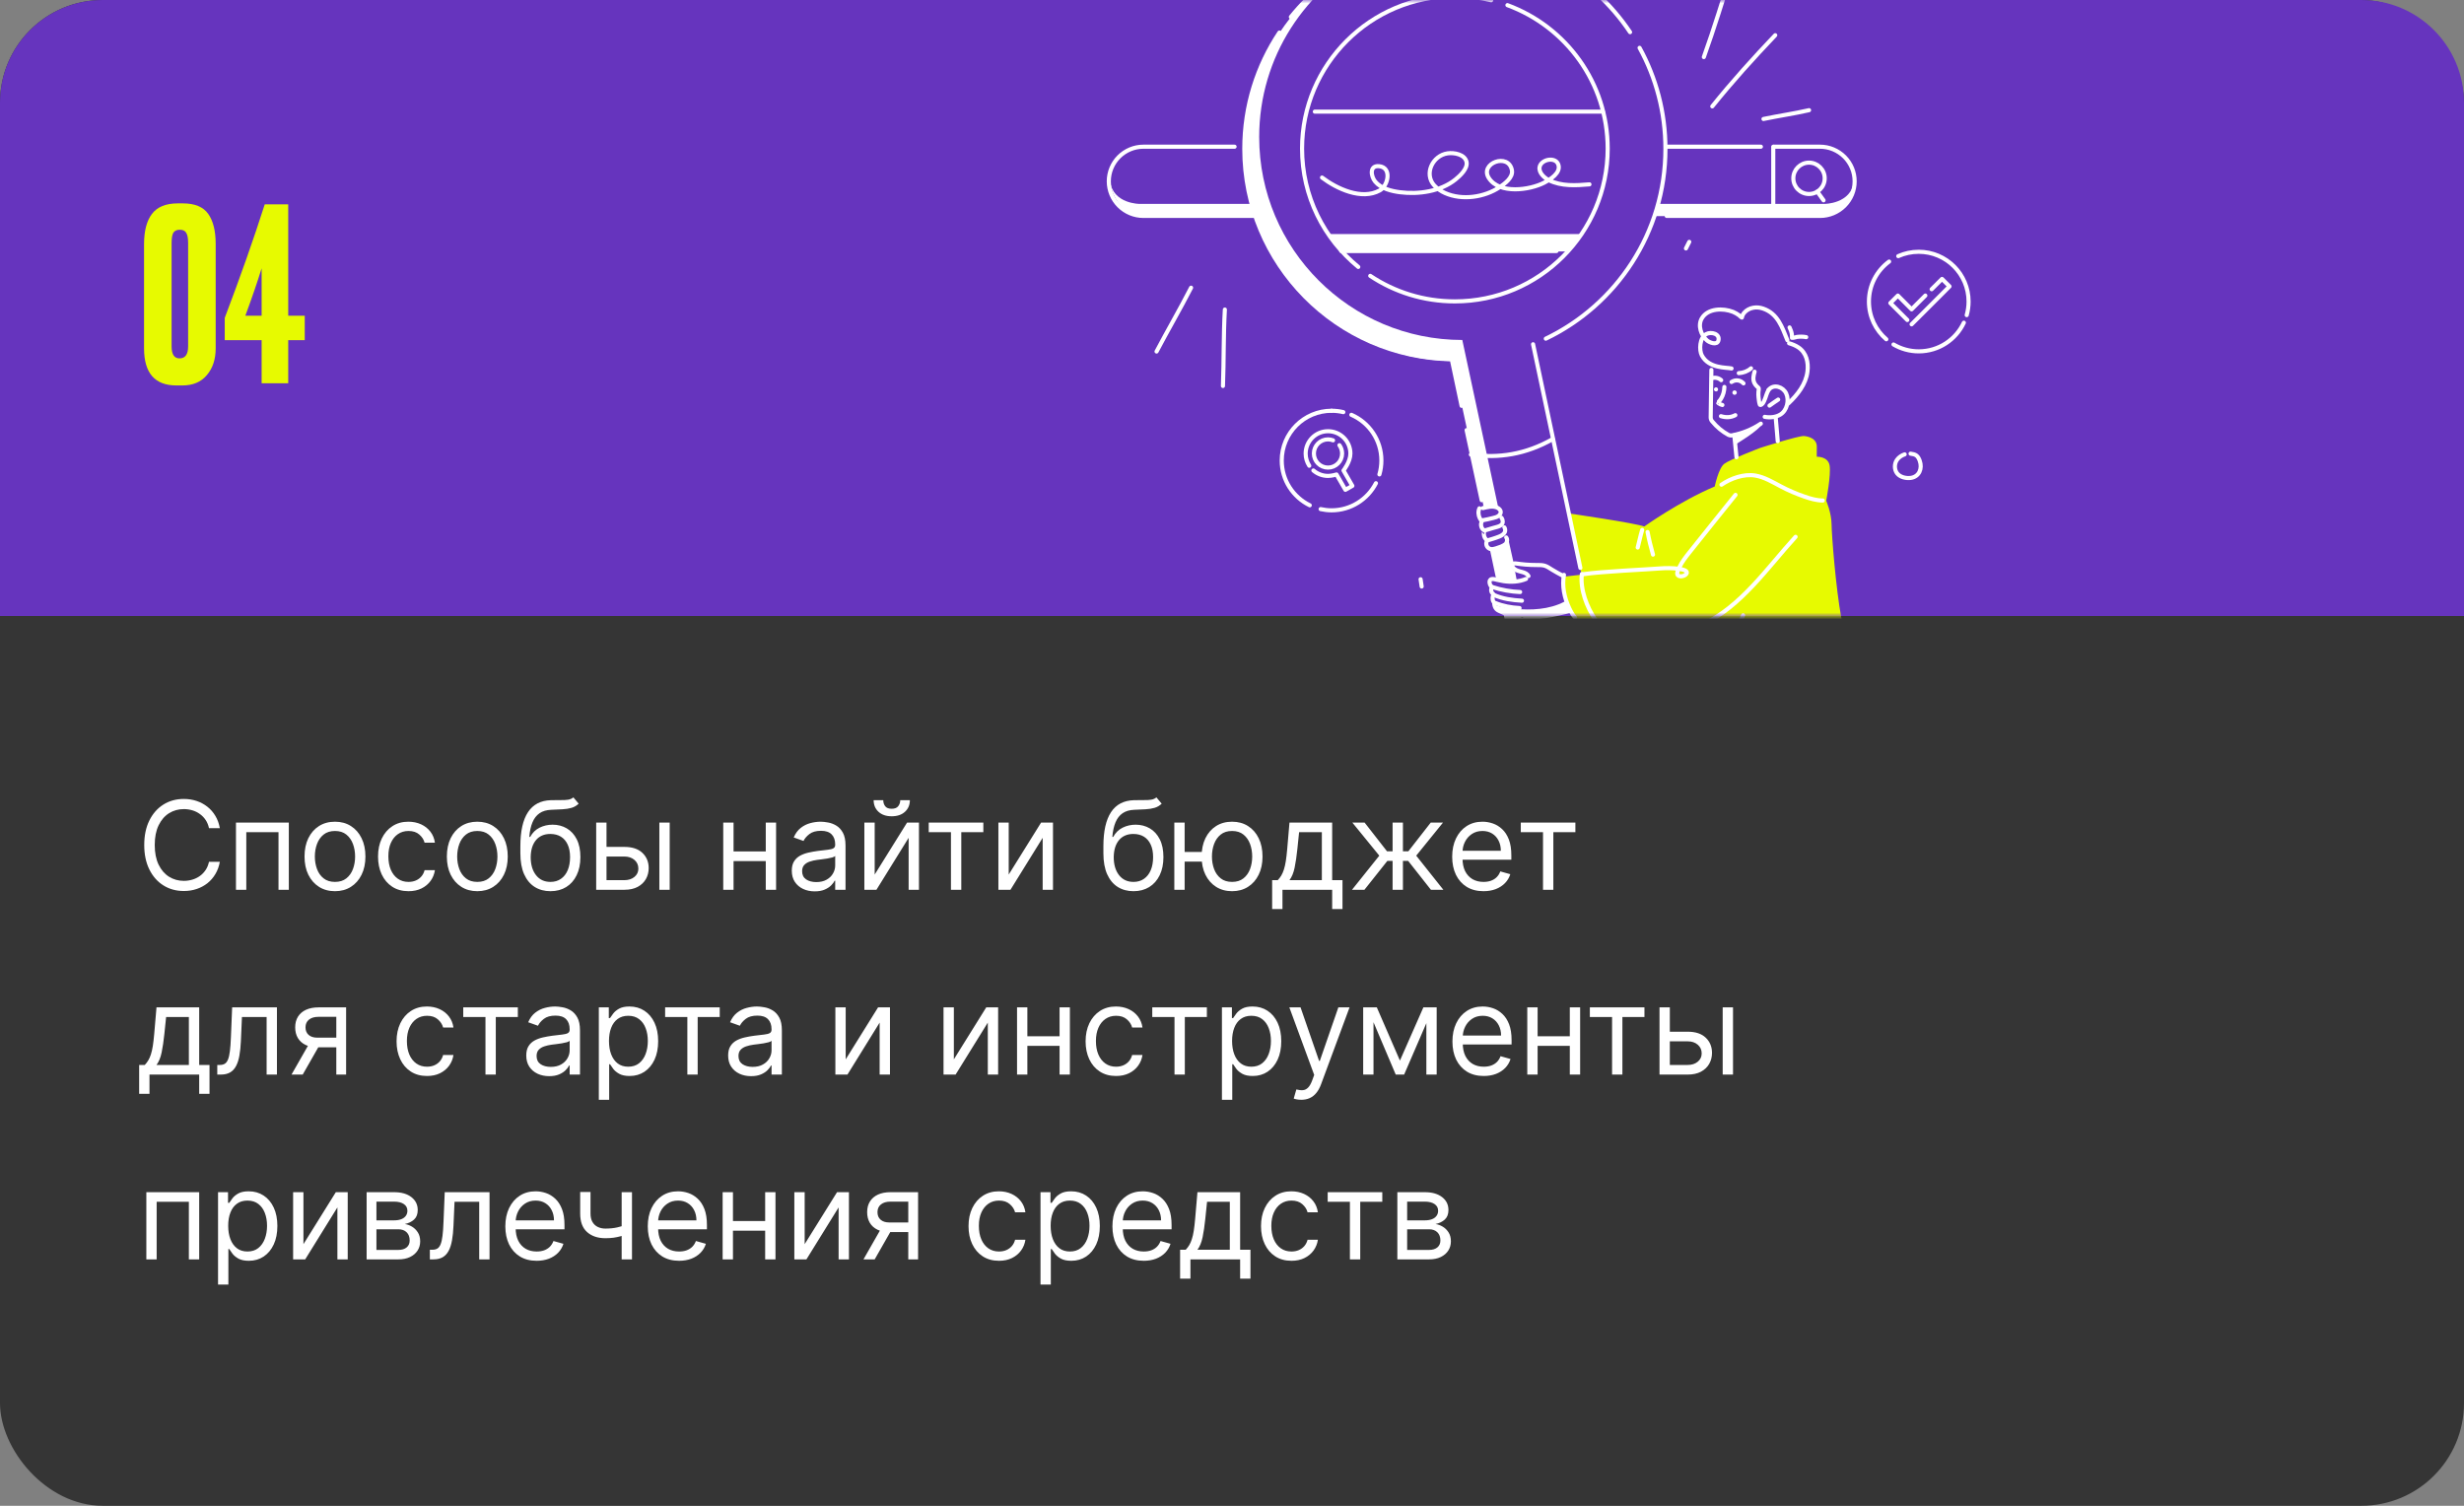 <?xml version="1.0" encoding="UTF-8"?> <svg xmlns="http://www.w3.org/2000/svg" width="360" height="220" viewBox="0 0 360 220" fill="none"><rect x="0" y="0" width="360" height="220" fill="#808080" stroke="none"/> <rect width="360" height="220" rx="15" fill="#353535"></rect> <path d="M0 15C0 6.716 6.716 0 15 0H345C353.284 0 360 6.716 360 15V90H0V15Z" fill="#6634BE"></path> <path d="M32.119 121H30.534C30.44 120.544 30.276 120.143 30.042 119.798C29.812 119.453 29.53 119.163 29.198 118.929C28.87 118.69 28.506 118.511 28.105 118.392C27.704 118.273 27.287 118.213 26.852 118.213C26.06 118.213 25.342 118.413 24.698 118.814C24.059 119.214 23.55 119.805 23.171 120.585C22.796 121.364 22.608 122.321 22.608 123.455C22.608 124.588 22.796 125.545 23.171 126.325C23.55 127.104 24.059 127.695 24.698 128.095C25.342 128.496 26.06 128.696 26.852 128.696C27.287 128.696 27.704 128.636 28.105 128.517C28.506 128.398 28.87 128.221 29.198 127.987C29.53 127.748 29.812 127.456 30.042 127.111C30.276 126.761 30.44 126.361 30.534 125.909H32.119C32 126.578 31.783 127.177 31.467 127.705C31.152 128.234 30.76 128.683 30.291 129.054C29.822 129.42 29.296 129.7 28.712 129.891C28.133 130.083 27.513 130.179 26.852 130.179C25.736 130.179 24.743 129.906 23.874 129.361C23.004 128.815 22.32 128.04 21.822 127.034C21.323 126.028 21.074 124.835 21.074 123.455C21.074 122.074 21.323 120.881 21.822 119.875C22.32 118.869 23.004 118.094 23.874 117.548C24.743 117.003 25.736 116.73 26.852 116.73C27.513 116.73 28.133 116.826 28.712 117.018C29.296 117.21 29.822 117.491 30.291 117.862C30.76 118.228 31.152 118.675 31.467 119.204C31.783 119.728 32 120.327 32.119 121ZM34.476 130V120.182H42.198V130H40.69V121.588H35.985V130H34.476ZM48.942 130.205C48.055 130.205 47.278 129.994 46.608 129.572C45.944 129.15 45.424 128.56 45.049 127.801C44.678 127.043 44.493 126.156 44.493 125.142C44.493 124.119 44.678 123.227 45.049 122.464C45.424 121.701 45.944 121.109 46.608 120.687C47.278 120.265 48.055 120.054 48.942 120.054C49.828 120.054 50.603 120.265 51.268 120.687C51.937 121.109 52.457 121.701 52.828 122.464C53.203 123.227 53.39 124.119 53.39 125.142C53.39 126.156 53.203 127.043 52.828 127.801C52.457 128.56 51.937 129.15 51.268 129.572C50.603 129.994 49.828 130.205 48.942 130.205ZM48.942 128.849C49.615 128.849 50.169 128.677 50.603 128.332C51.038 127.987 51.36 127.533 51.569 126.97C51.778 126.408 51.882 125.798 51.882 125.142C51.882 124.486 51.778 123.874 51.569 123.308C51.36 122.741 51.038 122.283 50.603 121.933C50.169 121.584 49.615 121.409 48.942 121.409C48.268 121.409 47.714 121.584 47.28 121.933C46.845 122.283 46.523 122.741 46.315 123.308C46.106 123.874 46.001 124.486 46.001 125.142C46.001 125.798 46.106 126.408 46.315 126.97C46.523 127.533 46.845 127.987 47.28 128.332C47.714 128.677 48.268 128.849 48.942 128.849ZM59.682 130.205C58.761 130.205 57.969 129.987 57.304 129.553C56.639 129.118 56.128 128.519 55.77 127.756C55.412 126.994 55.233 126.122 55.233 125.142C55.233 124.145 55.416 123.265 55.783 122.502C56.153 121.735 56.669 121.136 57.33 120.706C57.994 120.271 58.77 120.054 59.656 120.054C60.347 120.054 60.969 120.182 61.523 120.438C62.077 120.693 62.531 121.051 62.884 121.511C63.238 121.972 63.457 122.509 63.543 123.122H62.034C61.919 122.675 61.663 122.278 61.267 121.933C60.875 121.584 60.347 121.409 59.682 121.409C59.094 121.409 58.578 121.562 58.135 121.869C57.696 122.172 57.353 122.6 57.106 123.154C56.863 123.704 56.742 124.349 56.742 125.091C56.742 125.849 56.861 126.51 57.099 127.072C57.342 127.635 57.683 128.072 58.122 128.383C58.565 128.694 59.085 128.849 59.682 128.849C60.074 128.849 60.43 128.781 60.749 128.645C61.069 128.509 61.34 128.312 61.561 128.057C61.783 127.801 61.94 127.494 62.034 127.136H63.543C63.457 127.716 63.246 128.238 62.91 128.702C62.577 129.163 62.136 129.529 61.587 129.802C61.041 130.07 60.406 130.205 59.682 130.205ZM69.737 130.205C68.85 130.205 68.072 129.994 67.403 129.572C66.739 129.15 66.219 128.56 65.844 127.801C65.473 127.043 65.288 126.156 65.288 125.142C65.288 124.119 65.473 123.227 65.844 122.464C66.219 121.701 66.739 121.109 67.403 120.687C68.072 120.265 68.85 120.054 69.737 120.054C70.623 120.054 71.398 120.265 72.063 120.687C72.732 121.109 73.252 121.701 73.623 122.464C73.998 123.227 74.185 124.119 74.185 125.142C74.185 126.156 73.998 127.043 73.623 127.801C73.252 128.56 72.732 129.15 72.063 129.572C71.398 129.994 70.623 130.205 69.737 130.205ZM69.737 128.849C70.41 128.849 70.964 128.677 71.398 128.332C71.833 127.987 72.155 127.533 72.364 126.97C72.572 126.408 72.677 125.798 72.677 125.142C72.677 124.486 72.572 123.874 72.364 123.308C72.155 122.741 71.833 122.283 71.398 121.933C70.964 121.584 70.41 121.409 69.737 121.409C69.063 121.409 68.509 121.584 68.075 121.933C67.64 122.283 67.318 122.741 67.109 123.308C66.901 123.874 66.796 124.486 66.796 125.142C66.796 125.798 66.901 126.408 67.109 126.97C67.318 127.533 67.64 127.987 68.075 128.332C68.509 128.677 69.063 128.849 69.737 128.849ZM83.775 116.5L84.542 117.42C84.244 117.71 83.899 117.913 83.507 118.028C83.115 118.143 82.671 118.213 82.177 118.239C81.683 118.264 81.133 118.29 80.528 118.315C79.846 118.341 79.281 118.507 78.834 118.814C78.386 119.121 78.041 119.564 77.799 120.143C77.556 120.723 77.4 121.435 77.332 122.278H77.46C77.792 121.665 78.252 121.213 78.84 120.923C79.428 120.634 80.059 120.489 80.732 120.489C81.499 120.489 82.19 120.668 82.803 121.026C83.417 121.384 83.903 121.914 84.261 122.617C84.619 123.32 84.798 124.188 84.798 125.219C84.798 126.246 84.615 127.132 84.248 127.878C83.886 128.624 83.377 129.199 82.72 129.604C82.068 130.004 81.303 130.205 80.426 130.205C79.548 130.205 78.779 129.998 78.118 129.585C77.458 129.167 76.944 128.549 76.578 127.731C76.211 126.908 76.028 125.892 76.028 124.682V123.634C76.028 121.447 76.399 119.79 77.14 118.661C77.886 117.531 79.007 116.947 80.502 116.909C81.031 116.892 81.502 116.888 81.915 116.896C82.328 116.905 82.688 116.886 82.995 116.839C83.302 116.792 83.562 116.679 83.775 116.5ZM80.426 128.849C81.018 128.849 81.527 128.7 81.953 128.402C82.384 128.104 82.714 127.684 82.944 127.143C83.174 126.597 83.289 125.956 83.289 125.219C83.289 124.503 83.172 123.893 82.938 123.391C82.708 122.888 82.377 122.504 81.947 122.24C81.516 121.976 81.001 121.844 80.4 121.844C79.961 121.844 79.567 121.918 79.218 122.067C78.868 122.217 78.57 122.436 78.323 122.726C78.076 123.016 77.884 123.369 77.747 123.787C77.615 124.205 77.545 124.682 77.536 125.219C77.536 126.318 77.794 127.198 78.31 127.859C78.826 128.519 79.531 128.849 80.426 128.849ZM88.409 123.736H91.222C92.372 123.736 93.252 124.028 93.862 124.612C94.471 125.195 94.776 125.935 94.776 126.83C94.776 127.418 94.639 127.952 94.367 128.434C94.094 128.911 93.693 129.293 93.165 129.578C92.636 129.859 91.989 130 91.222 130H87.105V120.182H88.614V128.594H91.222C91.818 128.594 92.308 128.436 92.692 128.121C93.076 127.805 93.267 127.401 93.267 126.906C93.267 126.386 93.076 125.962 92.692 125.634C92.308 125.306 91.818 125.142 91.222 125.142H88.409V123.736ZM96.335 130V120.182H97.844V130H96.335ZM112.239 124.401V125.807H106.818V124.401H112.239ZM107.176 120.182V130H105.668V120.182H107.176ZM113.389 120.182V130H111.881V120.182H113.389ZM119.034 130.23C118.411 130.23 117.847 130.113 117.34 129.879C116.833 129.64 116.43 129.297 116.132 128.849C115.833 128.398 115.684 127.852 115.684 127.213C115.684 126.651 115.795 126.195 116.017 125.845C116.238 125.491 116.534 125.214 116.905 125.014C117.276 124.814 117.685 124.665 118.132 124.567C118.584 124.464 119.038 124.384 119.494 124.324C120.09 124.247 120.574 124.19 120.945 124.151C121.32 124.109 121.593 124.038 121.763 123.94C121.938 123.842 122.025 123.672 122.025 123.429V123.378C122.025 122.747 121.852 122.257 121.507 121.908C121.166 121.558 120.649 121.384 119.954 121.384C119.234 121.384 118.669 121.541 118.26 121.857C117.851 122.172 117.563 122.509 117.397 122.866L115.965 122.355C116.221 121.759 116.562 121.294 116.988 120.962C117.419 120.625 117.887 120.391 118.394 120.259C118.906 120.122 119.409 120.054 119.903 120.054C120.218 120.054 120.58 120.092 120.99 120.169C121.403 120.241 121.801 120.393 122.185 120.623C122.573 120.853 122.894 121.2 123.15 121.665C123.406 122.129 123.534 122.751 123.534 123.531V130H122.025V128.67H121.948C121.846 128.884 121.676 129.112 121.437 129.354C121.198 129.597 120.881 129.804 120.485 129.974C120.088 130.145 119.605 130.23 119.034 130.23ZM119.264 128.875C119.86 128.875 120.363 128.758 120.772 128.523C121.186 128.289 121.497 127.987 121.705 127.616C121.919 127.245 122.025 126.855 122.025 126.446V125.065C121.961 125.142 121.82 125.212 121.603 125.276C121.39 125.336 121.143 125.389 120.862 125.436C120.585 125.479 120.314 125.517 120.05 125.551C119.79 125.581 119.579 125.607 119.417 125.628C119.025 125.679 118.659 125.762 118.318 125.877C117.981 125.988 117.708 126.156 117.499 126.382C117.295 126.604 117.193 126.906 117.193 127.29C117.193 127.814 117.387 128.21 117.774 128.479C118.166 128.743 118.663 128.875 119.264 128.875ZM127.795 127.776L132.526 120.182H134.264V130H132.756V122.406L128.051 130H126.287V120.182H127.795V127.776ZM131.528 116.909H132.935C132.935 117.599 132.696 118.164 132.219 118.603C131.741 119.042 131.094 119.261 130.276 119.261C129.47 119.261 128.829 119.042 128.352 118.603C127.879 118.164 127.642 117.599 127.642 116.909H129.048C129.048 117.241 129.14 117.533 129.323 117.785C129.511 118.036 129.828 118.162 130.276 118.162C130.723 118.162 131.043 118.036 131.234 117.785C131.43 117.533 131.528 117.241 131.528 116.909ZM135.691 121.588V120.182H143.669V121.588H140.447V130H138.938V121.588H135.691ZM147.377 127.776L152.108 120.182H153.846V130H152.338V122.406L147.633 130H145.869V120.182H147.377V127.776ZM168.959 116.5L169.726 117.42C169.427 117.71 169.082 117.913 168.69 118.028C168.298 118.143 167.855 118.213 167.361 118.239C166.866 118.264 166.317 118.29 165.711 118.315C165.03 118.341 164.465 118.507 164.018 118.814C163.57 119.121 163.225 119.564 162.982 120.143C162.739 120.723 162.584 121.435 162.515 122.278H162.643C162.976 121.665 163.436 121.213 164.024 120.923C164.612 120.634 165.243 120.489 165.916 120.489C166.683 120.489 167.373 120.668 167.987 121.026C168.601 121.384 169.086 121.914 169.444 122.617C169.802 123.32 169.981 124.188 169.981 125.219C169.981 126.246 169.798 127.132 169.432 127.878C169.069 128.624 168.56 129.199 167.904 129.604C167.252 130.004 166.487 130.205 165.609 130.205C164.731 130.205 163.962 129.998 163.302 129.585C162.641 129.167 162.128 128.549 161.761 127.731C161.395 126.908 161.211 125.892 161.211 124.682V123.634C161.211 121.447 161.582 119.79 162.324 118.661C163.069 117.531 164.19 116.947 165.686 116.909C166.214 116.892 166.685 116.888 167.099 116.896C167.512 116.905 167.872 116.886 168.179 116.839C168.486 116.792 168.746 116.679 168.959 116.5ZM165.609 128.849C166.202 128.849 166.711 128.7 167.137 128.402C167.567 128.104 167.898 127.684 168.128 127.143C168.358 126.597 168.473 125.956 168.473 125.219C168.473 124.503 168.356 123.893 168.121 123.391C167.891 122.888 167.561 122.504 167.131 122.24C166.7 121.976 166.184 121.844 165.584 121.844C165.145 121.844 164.751 121.918 164.401 122.067C164.052 122.217 163.753 122.436 163.506 122.726C163.259 123.016 163.067 123.369 162.931 123.787C162.799 124.205 162.729 124.682 162.72 125.219C162.72 126.318 162.978 127.198 163.493 127.859C164.009 128.519 164.714 128.849 165.609 128.849ZM176.993 124.477V125.884H171.803V124.477H176.993ZM173.081 120.182V130H171.573V120.182H173.081ZM180.01 130.205C179.124 130.205 178.346 129.994 177.677 129.572C177.013 129.15 176.493 128.56 176.118 127.801C175.747 127.043 175.562 126.156 175.562 125.142C175.562 124.119 175.747 123.227 176.118 122.464C176.493 121.701 177.013 121.109 177.677 120.687C178.346 120.265 179.124 120.054 180.01 120.054C180.897 120.054 181.672 120.265 182.337 120.687C183.006 121.109 183.526 121.701 183.897 122.464C184.272 123.227 184.459 124.119 184.459 125.142C184.459 126.156 184.272 127.043 183.897 127.801C183.526 128.56 183.006 129.15 182.337 129.572C181.672 129.994 180.897 130.205 180.01 130.205ZM180.01 128.849C180.684 128.849 181.238 128.677 181.672 128.332C182.107 127.987 182.429 127.533 182.638 126.97C182.846 126.408 182.951 125.798 182.951 125.142C182.951 124.486 182.846 123.874 182.638 123.308C182.429 122.741 182.107 122.283 181.672 121.933C181.238 121.584 180.684 121.409 180.01 121.409C179.337 121.409 178.783 121.584 178.349 121.933C177.914 122.283 177.592 122.741 177.383 123.308C177.175 123.874 177.07 124.486 177.07 125.142C177.07 125.798 177.175 126.408 177.383 126.97C177.592 127.533 177.914 127.987 178.349 128.332C178.783 128.677 179.337 128.849 180.01 128.849ZM185.866 132.812V128.594H186.684C186.884 128.385 187.057 128.159 187.202 127.916C187.346 127.673 187.472 127.386 187.579 127.053C187.689 126.717 187.783 126.308 187.86 125.826C187.937 125.34 188.005 124.754 188.064 124.068L188.397 120.182H194.635V128.594H196.144V132.812H194.635V130H187.374V132.812H185.866ZM188.397 128.594H193.127V121.588H189.803L189.547 124.068C189.441 125.095 189.309 125.992 189.151 126.759C188.993 127.526 188.742 128.138 188.397 128.594ZM197.533 130L201.521 125.014L197.584 120.182H199.374L202.646 124.375H203.464V120.182H204.973V124.375H205.766L209.038 120.182H210.828L206.916 125.014L210.879 130H209.064L205.74 125.781H204.973V130H203.464V125.781H202.697L199.348 130H197.533ZM216.747 130.205C215.801 130.205 214.985 129.996 214.299 129.578C213.617 129.156 213.091 128.568 212.72 127.814C212.354 127.055 212.17 126.173 212.17 125.168C212.17 124.162 212.354 123.276 212.72 122.509C213.091 121.737 213.607 121.136 214.267 120.706C214.932 120.271 215.707 120.054 216.594 120.054C217.105 120.054 217.61 120.139 218.109 120.31C218.607 120.48 219.061 120.757 219.47 121.141C219.879 121.52 220.205 122.023 220.448 122.649C220.691 123.276 220.812 124.047 220.812 124.963V125.602H213.244V124.298H219.278C219.278 123.744 219.168 123.25 218.946 122.815C218.729 122.381 218.418 122.038 218.013 121.786C217.612 121.535 217.139 121.409 216.594 121.409C215.993 121.409 215.473 121.558 215.034 121.857C214.599 122.151 214.265 122.534 214.031 123.007C213.796 123.48 213.679 123.987 213.679 124.528V125.398C213.679 126.139 213.807 126.768 214.062 127.283C214.322 127.795 214.683 128.185 215.143 128.453C215.603 128.717 216.138 128.849 216.747 128.849C217.143 128.849 217.501 128.794 217.821 128.683C218.145 128.568 218.424 128.398 218.658 128.172C218.893 127.942 219.074 127.656 219.202 127.315L220.659 127.724C220.506 128.219 220.248 128.653 219.886 129.028C219.523 129.399 219.076 129.689 218.543 129.898C218.011 130.102 217.412 130.205 216.747 130.205ZM222.193 121.588V120.182H230.17V121.588H226.949V130H225.44V121.588H222.193ZM20.332 159.812V155.594H21.151C21.351 155.385 21.523 155.159 21.668 154.916C21.813 154.673 21.939 154.386 22.046 154.053C22.156 153.717 22.25 153.308 22.327 152.826C22.403 152.34 22.472 151.754 22.531 151.068L22.864 147.182H29.102V155.594H30.611V159.812H29.102V157H21.841V159.812H20.332ZM22.864 155.594H27.594V148.588H24.27L24.014 151.068C23.908 152.095 23.776 152.992 23.618 153.759C23.46 154.526 23.209 155.138 22.864 155.594ZM31.744 157V155.594H32.102C32.396 155.594 32.641 155.536 32.837 155.421C33.033 155.302 33.191 155.095 33.31 154.801C33.433 154.503 33.527 154.089 33.591 153.561C33.659 153.028 33.708 152.351 33.738 151.528L33.917 147.182H40.462V157H38.954V148.588H35.349L35.196 152.091C35.161 152.896 35.089 153.606 34.978 154.219C34.872 154.829 34.708 155.34 34.486 155.754C34.269 156.167 33.979 156.478 33.617 156.687C33.254 156.896 32.801 157 32.255 157H31.744ZM49.136 157V148.562H46.529C45.941 148.562 45.478 148.699 45.142 148.972C44.805 149.244 44.636 149.619 44.636 150.097C44.636 150.565 44.788 150.934 45.09 151.202C45.397 151.471 45.817 151.605 46.35 151.605H49.52V153.011H46.35C45.685 153.011 45.112 152.894 44.63 152.66C44.149 152.425 43.778 152.091 43.518 151.656C43.258 151.217 43.128 150.697 43.128 150.097C43.128 149.491 43.264 148.972 43.537 148.537C43.81 148.102 44.2 147.768 44.707 147.533C45.218 147.299 45.825 147.182 46.529 147.182H50.568V157H49.136ZM42.591 157L45.378 152.116H47.014L44.227 157H42.591ZM62.389 157.205C61.468 157.205 60.676 156.987 60.011 156.553C59.346 156.118 58.835 155.519 58.477 154.756C58.119 153.994 57.94 153.122 57.94 152.142C57.94 151.145 58.123 150.265 58.49 149.502C58.86 148.735 59.376 148.136 60.037 147.706C60.701 147.271 61.477 147.054 62.363 147.054C63.054 147.054 63.676 147.182 64.23 147.438C64.784 147.693 65.238 148.051 65.591 148.511C65.945 148.972 66.164 149.509 66.25 150.122H64.741C64.626 149.675 64.37 149.278 63.974 148.933C63.582 148.584 63.054 148.409 62.389 148.409C61.801 148.409 61.285 148.562 60.842 148.869C60.403 149.172 60.06 149.6 59.813 150.154C59.57 150.704 59.449 151.349 59.449 152.091C59.449 152.849 59.568 153.51 59.806 154.072C60.049 154.635 60.39 155.072 60.829 155.383C61.272 155.694 61.792 155.849 62.389 155.849C62.781 155.849 63.137 155.781 63.456 155.645C63.776 155.509 64.046 155.312 64.268 155.057C64.49 154.801 64.647 154.494 64.741 154.136H66.25C66.164 154.716 65.954 155.238 65.617 155.702C65.284 156.163 64.843 156.529 64.294 156.802C63.748 157.07 63.113 157.205 62.389 157.205ZM67.681 148.588V147.182H75.659V148.588H72.437V157H70.929V148.588H67.681ZM80.239 157.23C79.617 157.23 79.052 157.113 78.545 156.879C78.038 156.64 77.635 156.297 77.337 155.849C77.038 155.398 76.889 154.852 76.889 154.213C76.889 153.651 77 153.195 77.222 152.845C77.443 152.491 77.739 152.214 78.11 152.014C78.481 151.814 78.89 151.665 79.337 151.567C79.789 151.464 80.243 151.384 80.699 151.324C81.296 151.247 81.779 151.19 82.15 151.151C82.525 151.109 82.798 151.038 82.968 150.94C83.143 150.842 83.23 150.672 83.23 150.429V150.378C83.23 149.747 83.058 149.257 82.712 148.908C82.371 148.558 81.854 148.384 81.159 148.384C80.439 148.384 79.874 148.541 79.465 148.857C79.056 149.172 78.769 149.509 78.602 149.866L77.171 149.355C77.426 148.759 77.767 148.294 78.193 147.962C78.624 147.625 79.092 147.391 79.599 147.259C80.111 147.122 80.614 147.054 81.108 147.054C81.423 147.054 81.785 147.092 82.195 147.169C82.608 147.241 83.006 147.393 83.39 147.623C83.778 147.853 84.099 148.2 84.355 148.665C84.611 149.129 84.739 149.751 84.739 150.531V157H83.23V155.67H83.153C83.051 155.884 82.881 156.112 82.642 156.354C82.403 156.597 82.086 156.804 81.69 156.974C81.293 157.145 80.81 157.23 80.239 157.23ZM80.469 155.875C81.065 155.875 81.568 155.758 81.977 155.523C82.391 155.289 82.702 154.987 82.91 154.616C83.124 154.245 83.23 153.855 83.23 153.446V152.065C83.166 152.142 83.026 152.212 82.808 152.276C82.595 152.336 82.348 152.389 82.067 152.436C81.79 152.479 81.519 152.517 81.255 152.551C80.995 152.581 80.784 152.607 80.622 152.628C80.23 152.679 79.864 152.762 79.523 152.877C79.186 152.988 78.913 153.156 78.704 153.382C78.5 153.604 78.398 153.906 78.398 154.29C78.398 154.814 78.592 155.21 78.979 155.479C79.371 155.743 79.868 155.875 80.469 155.875ZM87.492 160.682V147.182H88.949V148.741H89.128C89.239 148.571 89.393 148.354 89.589 148.089C89.789 147.821 90.074 147.582 90.445 147.374C90.82 147.161 91.327 147.054 91.966 147.054C92.793 147.054 93.522 147.261 94.153 147.674C94.783 148.087 95.275 148.673 95.629 149.432C95.983 150.19 96.16 151.085 96.16 152.116C96.16 153.156 95.983 154.058 95.629 154.82C95.275 155.579 94.785 156.167 94.159 156.585C93.532 156.998 92.81 157.205 91.992 157.205C91.361 157.205 90.856 157.1 90.477 156.891C90.098 156.678 89.806 156.437 89.601 156.169C89.397 155.896 89.239 155.67 89.128 155.491H89.001V160.682H87.492ZM88.975 152.091C88.975 152.832 89.084 153.487 89.301 154.053C89.518 154.616 89.836 155.057 90.253 155.376C90.671 155.692 91.182 155.849 91.787 155.849C92.418 155.849 92.944 155.683 93.366 155.351C93.792 155.014 94.112 154.562 94.325 153.996C94.542 153.425 94.651 152.79 94.651 152.091C94.651 151.401 94.545 150.778 94.332 150.224C94.123 149.666 93.805 149.225 93.379 148.901C92.957 148.573 92.427 148.409 91.787 148.409C91.174 148.409 90.658 148.565 90.241 148.876C89.823 149.183 89.508 149.613 89.295 150.167C89.082 150.717 88.975 151.358 88.975 152.091ZM97.178 148.588V147.182H105.155V148.588H101.933V157H100.425V148.588H97.178ZM109.735 157.23C109.113 157.23 108.548 157.113 108.041 156.879C107.534 156.64 107.131 156.297 106.833 155.849C106.534 155.398 106.385 154.852 106.385 154.213C106.385 153.651 106.496 153.195 106.718 152.845C106.939 152.491 107.235 152.214 107.606 152.014C107.977 151.814 108.386 151.665 108.833 151.567C109.285 151.464 109.739 151.384 110.195 151.324C110.792 151.247 111.275 151.19 111.646 151.151C112.021 151.109 112.294 151.038 112.464 150.94C112.639 150.842 112.726 150.672 112.726 150.429V150.378C112.726 149.747 112.554 149.257 112.208 148.908C111.868 148.558 111.35 148.384 110.655 148.384C109.935 148.384 109.37 148.541 108.961 148.857C108.552 149.172 108.265 149.509 108.098 149.866L106.667 149.355C106.922 148.759 107.263 148.294 107.689 147.962C108.12 147.625 108.588 147.391 109.096 147.259C109.607 147.122 110.11 147.054 110.604 147.054C110.919 147.054 111.282 147.092 111.691 147.169C112.104 147.241 112.502 147.393 112.886 147.623C113.274 147.853 113.596 148.2 113.851 148.665C114.107 149.129 114.235 149.751 114.235 150.531V157H112.726V155.67H112.65C112.547 155.884 112.377 156.112 112.138 156.354C111.9 156.597 111.582 156.804 111.186 156.974C110.789 157.145 110.306 157.23 109.735 157.23ZM109.965 155.875C110.561 155.875 111.064 155.758 111.473 155.523C111.887 155.289 112.198 154.987 112.407 154.616C112.62 154.245 112.726 153.855 112.726 153.446V152.065C112.662 152.142 112.522 152.212 112.304 152.276C112.091 152.336 111.844 152.389 111.563 152.436C111.286 152.479 111.015 152.517 110.751 152.551C110.491 152.581 110.28 152.607 110.118 152.628C109.726 152.679 109.36 152.762 109.019 152.877C108.682 152.988 108.409 153.156 108.201 153.382C107.996 153.604 107.894 153.906 107.894 154.29C107.894 154.814 108.088 155.21 108.475 155.479C108.868 155.743 109.364 155.875 109.965 155.875ZM123.559 154.776L128.289 147.182H130.028V157H128.519V149.406L123.815 157H122.051V147.182H123.559V154.776ZM139.362 154.776L144.092 147.182H145.831V157H144.322V149.406L139.618 157H137.853V147.182H139.362V154.776ZM155.165 151.401V152.807H149.744V151.401H155.165ZM150.102 147.182V157H148.594V147.182H150.102ZM156.315 147.182V157H154.807V147.182H156.315ZM163.059 157.205C162.138 157.205 161.346 156.987 160.681 156.553C160.016 156.118 159.505 155.519 159.147 154.756C158.789 153.994 158.61 153.122 158.61 152.142C158.61 151.145 158.793 150.265 159.16 149.502C159.53 148.735 160.046 148.136 160.706 147.706C161.371 147.271 162.147 147.054 163.033 147.054C163.724 147.054 164.346 147.182 164.9 147.438C165.454 147.693 165.907 148.051 166.261 148.511C166.615 148.972 166.834 149.509 166.92 150.122H165.411C165.296 149.675 165.04 149.278 164.644 148.933C164.252 148.584 163.724 148.409 163.059 148.409C162.471 148.409 161.955 148.562 161.512 148.869C161.073 149.172 160.73 149.6 160.483 150.154C160.24 150.704 160.118 151.349 160.118 152.091C160.118 152.849 160.238 153.51 160.476 154.072C160.719 154.635 161.06 155.072 161.499 155.383C161.942 155.694 162.462 155.849 163.059 155.849C163.451 155.849 163.807 155.781 164.126 155.645C164.446 155.509 164.716 155.312 164.938 155.057C165.16 154.801 165.317 154.494 165.411 154.136H166.92C166.834 154.716 166.623 155.238 166.287 155.702C165.954 156.163 165.513 156.529 164.964 156.802C164.418 157.07 163.783 157.205 163.059 157.205ZM168.351 148.588V147.182H176.329V148.588H173.107V157H171.599V148.588H168.351ZM178.529 160.682V147.182H179.987V148.741H180.165C180.276 148.571 180.43 148.354 180.626 148.089C180.826 147.821 181.112 147.582 181.482 147.374C181.857 147.161 182.364 147.054 183.004 147.054C183.83 147.054 184.559 147.261 185.19 147.674C185.82 148.087 186.313 148.673 186.666 149.432C187.02 150.19 187.197 151.085 187.197 152.116C187.197 153.156 187.02 154.058 186.666 154.82C186.313 155.579 185.822 156.167 185.196 156.585C184.57 156.998 183.847 157.205 183.029 157.205C182.398 157.205 181.893 157.1 181.514 156.891C181.135 156.678 180.843 156.437 180.638 156.169C180.434 155.896 180.276 155.67 180.165 155.491H180.038V160.682H178.529ZM180.012 152.091C180.012 152.832 180.121 153.487 180.338 154.053C180.555 154.616 180.873 155.057 181.29 155.376C181.708 155.692 182.219 155.849 182.825 155.849C183.455 155.849 183.982 155.683 184.403 155.351C184.83 155.014 185.149 154.562 185.362 153.996C185.58 153.425 185.688 152.79 185.688 152.091C185.688 151.401 185.582 150.778 185.369 150.224C185.16 149.666 184.842 149.225 184.416 148.901C183.994 148.573 183.464 148.409 182.825 148.409C182.211 148.409 181.695 148.565 181.278 148.876C180.86 149.183 180.545 149.613 180.332 150.167C180.119 150.717 180.012 151.358 180.012 152.091ZM190.118 160.682C189.862 160.682 189.634 160.661 189.434 160.618C189.234 160.58 189.095 160.541 189.018 160.503L189.402 159.173C189.768 159.267 190.092 159.301 190.374 159.276C190.655 159.25 190.904 159.124 191.121 158.898C191.343 158.677 191.545 158.317 191.729 157.818L192.01 157.051L188.379 147.182H190.016L192.726 155.006H192.828L195.538 147.182H197.175L193.007 158.432C192.82 158.939 192.587 159.359 192.31 159.691C192.033 160.028 191.712 160.277 191.345 160.439C190.983 160.601 190.574 160.682 190.118 160.682ZM204.535 154.955L207.961 147.182H209.393L205.149 157H203.922L199.754 147.182H201.16L204.535 154.955ZM200.674 147.182V157H199.166V147.182H200.674ZM208.396 157V147.182H209.904V157H208.396ZM216.782 157.205C215.836 157.205 215.02 156.996 214.334 156.578C213.652 156.156 213.126 155.568 212.755 154.814C212.389 154.055 212.206 153.173 212.206 152.168C212.206 151.162 212.389 150.276 212.755 149.509C213.126 148.737 213.642 148.136 214.302 147.706C214.967 147.271 215.743 147.054 216.629 147.054C217.14 147.054 217.645 147.139 218.144 147.31C218.642 147.48 219.096 147.757 219.505 148.141C219.914 148.52 220.24 149.023 220.483 149.649C220.726 150.276 220.848 151.047 220.848 151.963V152.602H213.279V151.298H219.314C219.314 150.744 219.203 150.25 218.981 149.815C218.764 149.381 218.453 149.038 218.048 148.786C217.647 148.535 217.174 148.409 216.629 148.409C216.028 148.409 215.508 148.558 215.069 148.857C214.635 149.151 214.3 149.534 214.066 150.007C213.831 150.48 213.714 150.987 213.714 151.528V152.398C213.714 153.139 213.842 153.768 214.098 154.283C214.358 154.795 214.718 155.185 215.178 155.453C215.638 155.717 216.173 155.849 216.782 155.849C217.179 155.849 217.537 155.794 217.856 155.683C218.18 155.568 218.459 155.398 218.694 155.172C218.928 154.942 219.109 154.656 219.237 154.315L220.694 154.724C220.541 155.219 220.283 155.653 219.921 156.028C219.559 156.399 219.111 156.689 218.578 156.898C218.046 157.102 217.447 157.205 216.782 157.205ZM229.713 151.401V152.807H224.293V151.401H229.713ZM224.651 147.182V157H223.142V147.182H224.651ZM230.864 147.182V157H229.355V147.182H230.864ZM232.283 148.588V147.182H240.26V148.588H237.039V157H235.53V148.588H232.283ZM243.765 150.736H246.577C247.728 150.736 248.608 151.028 249.217 151.612C249.827 152.195 250.131 152.935 250.131 153.83C250.131 154.418 249.995 154.952 249.722 155.434C249.449 155.911 249.049 156.293 248.52 156.578C247.992 156.859 247.344 157 246.577 157H242.461V147.182H243.969V155.594H246.577C247.174 155.594 247.664 155.436 248.047 155.121C248.431 154.805 248.623 154.401 248.623 153.906C248.623 153.386 248.431 152.962 248.047 152.634C247.664 152.306 247.174 152.142 246.577 152.142H243.765V150.736ZM251.691 157V147.182H253.199V157H251.691ZM21.381 184V174.182H29.102V184H27.594V175.588H22.889V184H21.381ZM31.857 187.682V174.182H33.315V175.741H33.494C33.604 175.571 33.758 175.354 33.954 175.089C34.154 174.821 34.44 174.582 34.81 174.374C35.185 174.161 35.693 174.054 36.332 174.054C37.158 174.054 37.887 174.261 38.518 174.674C39.148 175.087 39.641 175.673 39.994 176.432C40.348 177.19 40.525 178.085 40.525 179.116C40.525 180.156 40.348 181.058 39.994 181.82C39.641 182.579 39.151 183.167 38.524 183.585C37.898 183.998 37.175 184.205 36.357 184.205C35.727 184.205 35.222 184.1 34.842 183.891C34.463 183.678 34.171 183.437 33.967 183.169C33.762 182.896 33.604 182.67 33.494 182.491H33.366V187.682H31.857ZM33.34 179.091C33.34 179.832 33.449 180.487 33.666 181.053C33.883 181.616 34.201 182.057 34.619 182.376C35.036 182.692 35.548 182.849 36.153 182.849C36.783 182.849 37.31 182.683 37.731 182.351C38.158 182.014 38.477 181.562 38.69 180.996C38.908 180.425 39.016 179.79 39.016 179.091C39.016 178.401 38.91 177.778 38.697 177.224C38.488 176.666 38.17 176.225 37.744 175.901C37.322 175.573 36.792 175.409 36.153 175.409C35.539 175.409 35.023 175.565 34.606 175.876C34.188 176.183 33.873 176.613 33.66 177.167C33.447 177.717 33.34 178.358 33.34 179.091ZM44.334 181.776L49.065 174.182H50.803V184H49.295V176.406L44.59 184H42.826V174.182H44.334V181.776ZM53.566 184V174.182H57.58C58.637 174.182 59.477 174.42 60.099 174.898C60.721 175.375 61.032 176.006 61.032 176.79C61.032 177.386 60.855 177.849 60.502 178.177C60.148 178.501 59.694 178.72 59.14 178.835C59.502 178.886 59.854 179.014 60.195 179.219C60.54 179.423 60.825 179.705 61.051 180.062C61.277 180.416 61.39 180.851 61.39 181.366C61.39 181.869 61.262 182.319 61.007 182.715C60.751 183.112 60.384 183.425 59.907 183.655C59.43 183.885 58.859 184 58.194 184H53.566ZM54.998 182.619H58.194C58.714 182.619 59.121 182.496 59.415 182.249C59.709 182.001 59.856 181.665 59.856 181.239C59.856 180.732 59.709 180.333 59.415 180.043C59.121 179.749 58.714 179.602 58.194 179.602H54.998V182.619ZM54.998 178.298H57.58C57.985 178.298 58.333 178.243 58.622 178.132C58.912 178.017 59.134 177.855 59.287 177.646C59.445 177.433 59.524 177.182 59.524 176.892C59.524 176.479 59.351 176.155 59.006 175.92C58.661 175.682 58.185 175.562 57.58 175.562H54.998V178.298ZM62.804 184V182.594H63.162C63.456 182.594 63.701 182.536 63.897 182.421C64.093 182.302 64.251 182.095 64.37 181.801C64.494 181.503 64.588 181.089 64.652 180.561C64.72 180.028 64.769 179.351 64.799 178.528L64.978 174.182H71.523V184H70.015V175.588H66.409L66.256 179.091C66.222 179.896 66.15 180.606 66.039 181.219C65.932 181.829 65.768 182.34 65.546 182.754C65.329 183.167 65.039 183.478 64.677 183.687C64.315 183.896 63.861 184 63.316 184H62.804ZM78.407 184.205C77.461 184.205 76.645 183.996 75.959 183.578C75.277 183.156 74.751 182.568 74.38 181.814C74.014 181.055 73.831 180.173 73.831 179.168C73.831 178.162 74.014 177.276 74.38 176.509C74.751 175.737 75.267 175.136 75.927 174.706C76.592 174.271 77.368 174.054 78.254 174.054C78.765 174.054 79.27 174.139 79.769 174.31C80.267 174.48 80.721 174.757 81.13 175.141C81.539 175.52 81.865 176.023 82.108 176.649C82.351 177.276 82.473 178.047 82.473 178.963V179.602H74.904V178.298H80.939C80.939 177.744 80.828 177.25 80.606 176.815C80.389 176.381 80.078 176.038 79.673 175.786C79.272 175.535 78.799 175.409 78.254 175.409C77.653 175.409 77.133 175.558 76.694 175.857C76.26 176.151 75.925 176.534 75.691 177.007C75.456 177.48 75.339 177.987 75.339 178.528V179.398C75.339 180.139 75.467 180.768 75.723 181.283C75.983 181.795 76.343 182.185 76.803 182.453C77.263 182.717 77.798 182.849 78.407 182.849C78.804 182.849 79.162 182.794 79.481 182.683C79.805 182.568 80.084 182.398 80.319 182.172C80.553 181.942 80.734 181.656 80.862 181.315L82.319 181.724C82.166 182.219 81.908 182.653 81.546 183.028C81.184 183.399 80.736 183.689 80.204 183.898C79.671 184.102 79.072 184.205 78.407 184.205ZM92.336 174.182V184H90.827V174.182H92.336ZM91.748 178.861V180.267C91.407 180.395 91.068 180.508 90.731 180.606C90.394 180.7 90.041 180.774 89.67 180.83C89.299 180.881 88.892 180.906 88.449 180.906C87.337 180.906 86.444 180.606 85.771 180.005C85.102 179.404 84.767 178.503 84.767 177.301V174.156H86.276V177.301C86.276 177.804 86.372 178.217 86.564 178.541C86.755 178.865 87.015 179.106 87.343 179.263C87.671 179.421 88.04 179.5 88.449 179.5C89.088 179.5 89.666 179.442 90.181 179.327C90.701 179.208 91.223 179.053 91.748 178.861ZM99.22 184.205C98.274 184.205 97.458 183.996 96.772 183.578C96.09 183.156 95.564 182.568 95.193 181.814C94.826 181.055 94.643 180.173 94.643 179.168C94.643 178.162 94.826 177.276 95.193 176.509C95.564 175.737 96.079 175.136 96.74 174.706C97.404 174.271 98.18 174.054 99.066 174.054C99.578 174.054 100.083 174.139 100.581 174.31C101.08 174.48 101.534 174.757 101.943 175.141C102.352 175.52 102.678 176.023 102.921 176.649C103.164 177.276 103.285 178.047 103.285 178.963V179.602H95.717V178.298H101.751C101.751 177.744 101.64 177.25 101.419 176.815C101.201 176.381 100.89 176.038 100.485 175.786C100.085 175.535 99.612 175.409 99.066 175.409C98.466 175.409 97.946 175.558 97.507 175.857C97.072 176.151 96.738 176.534 96.503 177.007C96.269 177.48 96.152 177.987 96.152 178.528V179.398C96.152 180.139 96.279 180.768 96.535 181.283C96.795 181.795 97.155 182.185 97.615 182.453C98.076 182.717 98.61 182.849 99.22 182.849C99.616 182.849 99.974 182.794 100.294 182.683C100.618 182.568 100.897 182.398 101.131 182.172C101.365 181.942 101.547 181.656 101.674 181.315L103.132 181.724C102.978 182.219 102.721 182.653 102.358 183.028C101.996 183.399 101.549 183.689 101.016 183.898C100.483 184.102 99.885 184.205 99.22 184.205ZM112.151 178.401V179.807H106.73V178.401H112.151ZM107.088 174.182V184H105.58V174.182H107.088ZM113.301 174.182V184H111.793V174.182H113.301ZM117.565 181.776L122.295 174.182H124.034V184H122.525V176.406L117.821 184H116.056V174.182H117.565V181.776ZM132.703 184V175.562H130.095C129.507 175.562 129.045 175.699 128.708 175.972C128.371 176.244 128.203 176.619 128.203 177.097C128.203 177.565 128.354 177.934 128.657 178.202C128.964 178.471 129.383 178.605 129.916 178.605H133.086V180.011H129.916C129.251 180.011 128.678 179.894 128.197 179.66C127.715 179.425 127.344 179.091 127.084 178.656C126.824 178.217 126.694 177.697 126.694 177.097C126.694 176.491 126.831 175.972 127.104 175.537C127.376 175.102 127.766 174.768 128.273 174.533C128.785 174.299 129.392 174.182 130.095 174.182H134.135V184H132.703ZM126.157 184L128.944 179.116H130.581L127.794 184H126.157ZM145.955 184.205C145.035 184.205 144.242 183.987 143.577 183.553C142.913 183.118 142.401 182.519 142.043 181.756C141.685 180.994 141.506 180.122 141.506 179.142C141.506 178.145 141.69 177.265 142.056 176.502C142.427 175.735 142.942 175.136 143.603 174.706C144.268 174.271 145.043 174.054 145.93 174.054C146.62 174.054 147.242 174.182 147.796 174.438C148.35 174.693 148.804 175.051 149.158 175.511C149.511 175.972 149.731 176.509 149.816 177.122H148.308C148.192 176.675 147.937 176.278 147.54 175.933C147.148 175.584 146.62 175.409 145.955 175.409C145.367 175.409 144.852 175.562 144.408 175.869C143.969 176.172 143.626 176.6 143.379 177.154C143.136 177.704 143.015 178.349 143.015 179.091C143.015 179.849 143.134 180.51 143.373 181.072C143.616 181.635 143.957 182.072 144.396 182.383C144.839 182.694 145.359 182.849 145.955 182.849C146.347 182.849 146.703 182.781 147.023 182.645C147.342 182.509 147.613 182.312 147.835 182.057C148.056 181.801 148.214 181.494 148.308 181.136H149.816C149.731 181.716 149.52 182.238 149.183 182.702C148.851 183.163 148.41 183.529 147.86 183.802C147.315 184.07 146.68 184.205 145.955 184.205ZM152.021 187.682V174.182H153.479V175.741H153.658C153.768 175.571 153.922 175.354 154.118 175.089C154.318 174.821 154.604 174.582 154.974 174.374C155.349 174.161 155.857 174.054 156.496 174.054C157.322 174.054 158.051 174.261 158.682 174.674C159.313 175.087 159.805 175.673 160.158 176.432C160.512 177.19 160.689 178.085 160.689 179.116C160.689 180.156 160.512 181.058 160.158 181.82C159.805 182.579 159.315 183.167 158.688 183.585C158.062 183.998 157.339 184.205 156.521 184.205C155.891 184.205 155.386 184.1 155.006 183.891C154.627 183.678 154.335 183.437 154.131 183.169C153.926 182.896 153.768 182.67 153.658 182.491H153.53V187.682H152.021ZM153.504 179.091C153.504 179.832 153.613 180.487 153.83 181.053C154.048 181.616 154.365 182.057 154.783 182.376C155.2 182.692 155.712 182.849 156.317 182.849C156.947 182.849 157.474 182.683 157.896 182.351C158.322 182.014 158.641 181.562 158.854 180.996C159.072 180.425 159.18 179.79 159.18 179.091C159.18 178.401 159.074 177.778 158.861 177.224C158.652 176.666 158.335 176.225 157.908 175.901C157.487 175.573 156.956 175.409 156.317 175.409C155.703 175.409 155.188 175.565 154.77 175.876C154.352 176.183 154.037 176.613 153.824 177.167C153.611 177.717 153.504 178.358 153.504 179.091ZM167.107 184.205C166.161 184.205 165.344 183.996 164.658 183.578C163.977 183.156 163.45 182.568 163.08 181.814C162.713 181.055 162.53 180.173 162.53 179.168C162.53 178.162 162.713 177.276 163.08 176.509C163.45 175.737 163.966 175.136 164.626 174.706C165.291 174.271 166.067 174.054 166.953 174.054C167.464 174.054 167.969 174.139 168.468 174.31C168.967 174.48 169.42 174.757 169.83 175.141C170.239 175.52 170.565 176.023 170.808 176.649C171.05 177.276 171.172 178.047 171.172 178.963V179.602H163.604V178.298H169.638C169.638 177.744 169.527 177.25 169.305 176.815C169.088 176.381 168.777 176.038 168.372 175.786C167.972 175.535 167.499 175.409 166.953 175.409C166.352 175.409 165.832 175.558 165.393 175.857C164.959 176.151 164.624 176.534 164.39 177.007C164.156 177.48 164.038 177.987 164.038 178.528V179.398C164.038 180.139 164.166 180.768 164.422 181.283C164.682 181.795 165.042 182.185 165.502 182.453C165.962 182.717 166.497 182.849 167.107 182.849C167.503 182.849 167.861 182.794 168.18 182.683C168.504 182.568 168.783 182.398 169.018 182.172C169.252 181.942 169.433 181.656 169.561 181.315L171.018 181.724C170.865 182.219 170.607 182.653 170.245 183.028C169.883 183.399 169.435 183.689 168.903 183.898C168.37 184.102 167.771 184.205 167.107 184.205ZM172.418 186.812V182.594H173.237C173.437 182.385 173.609 182.159 173.754 181.916C173.899 181.673 174.025 181.386 174.131 181.053C174.242 180.717 174.336 180.308 174.413 179.826C174.489 179.34 174.558 178.754 174.617 178.068L174.95 174.182H181.188V182.594H182.697V186.812H181.188V184H173.927V186.812H172.418ZM174.95 182.594H179.68V175.588H176.356L176.1 178.068C175.994 179.095 175.862 179.992 175.704 180.759C175.546 181.526 175.295 182.138 174.95 182.594ZM188.688 184.205C187.767 184.205 186.975 183.987 186.31 183.553C185.645 183.118 185.134 182.519 184.776 181.756C184.418 180.994 184.239 180.122 184.239 179.142C184.239 178.145 184.422 177.265 184.789 176.502C185.159 175.735 185.675 175.136 186.335 174.706C187 174.271 187.776 174.054 188.662 174.054C189.352 174.054 189.975 174.182 190.529 174.438C191.083 174.693 191.536 175.051 191.89 175.511C192.244 175.972 192.463 176.509 192.548 177.122H191.04C190.925 176.675 190.669 176.278 190.273 175.933C189.881 175.584 189.352 175.409 188.688 175.409C188.1 175.409 187.584 175.562 187.141 175.869C186.702 176.172 186.359 176.6 186.112 177.154C185.869 177.704 185.747 178.349 185.747 179.091C185.747 179.849 185.867 180.51 186.105 181.072C186.348 181.635 186.689 182.072 187.128 182.383C187.571 182.694 188.091 182.849 188.688 182.849C189.08 182.849 189.436 182.781 189.755 182.645C190.075 182.509 190.345 182.312 190.567 182.057C190.789 181.801 190.946 181.494 191.04 181.136H192.548C192.463 181.716 192.252 182.238 191.916 182.702C191.583 183.163 191.142 183.529 190.593 183.802C190.047 184.07 189.412 184.205 188.688 184.205ZM193.98 175.588V174.182H201.958V175.588H198.736V184H197.227V175.588H193.98ZM204.158 184V174.182H208.172C209.229 174.182 210.069 174.42 210.691 174.898C211.313 175.375 211.624 176.006 211.624 176.79C211.624 177.386 211.447 177.849 211.093 178.177C210.74 178.501 210.286 178.72 209.732 178.835C210.094 178.886 210.446 179.014 210.787 179.219C211.132 179.423 211.417 179.705 211.643 180.062C211.869 180.416 211.982 180.851 211.982 181.366C211.982 181.869 211.854 182.319 211.598 182.715C211.343 183.112 210.976 183.425 210.499 183.655C210.022 183.885 209.451 184 208.786 184H204.158ZM205.59 182.619H208.786C209.306 182.619 209.713 182.496 210.007 182.249C210.301 182.001 210.448 181.665 210.448 181.239C210.448 180.732 210.301 180.333 210.007 180.043C209.713 179.749 209.306 179.602 208.786 179.602H205.59V182.619ZM205.59 178.298H208.172C208.577 178.298 208.924 178.243 209.214 178.132C209.504 178.017 209.725 177.855 209.879 177.646C210.037 177.433 210.115 177.182 210.115 176.892C210.115 176.479 209.943 176.155 209.598 175.92C209.252 175.682 208.777 175.562 208.172 175.562H205.59V178.298Z" fill="white"></path> <path d="M31.511 35.63V50.89C31.511 52.5 31.079 53.807 30.216 54.81C29.376 55.813 28.186 56.315 26.646 56.315H25.771C22.621 56.315 21.046 54.507 21.046 50.89V35.7C21.046 33.74 21.431 32.258 22.201 31.255C22.971 30.228 24.231 29.715 25.981 29.715H26.716C28.466 29.715 29.703 30.228 30.426 31.255C31.149 32.282 31.511 33.74 31.511 35.63ZM27.486 50.61V35.49C27.486 34.79 27.392 34.3 27.206 34.02C27.043 33.717 26.727 33.565 26.261 33.565C25.817 33.565 25.503 33.717 25.316 34.02C25.152 34.323 25.071 34.813 25.071 35.49V50.61C25.071 51.777 25.456 52.36 26.226 52.36C27.066 52.36 27.486 51.777 27.486 50.61ZM38.225 46.13V39.2C37.571 41.3 36.778 43.61 35.845 46.13H38.225ZM32.835 49.7V46.445C35.121 40.425 37.07 34.895 38.68 29.855H42.11V46.13H44.525V49.7H42.11V56H38.225V49.7H32.835Z" fill="#E7FA00"></path> <mask id="mask0_203_9" style="mask-type:alpha" maskUnits="userSpaceOnUse" x="0" y="0" width="360" height="90"> <path d="M0 15C0 6.716 6.716 0 15 0H345C353.284 0 360 6.716 360 15V90H0V15Z" fill="#9F67FF"></path> </mask> <g mask="url(#mask0_203_9)"> <path fill-rule="evenodd" clip-rule="evenodd" d="M196.166 36.743C196.166 36.743 194.719 35.247 194.106 34.198H230.922C230.922 34.198 229.465 36.408 229.082 36.743H196.166Z" fill="white"></path> <path fill-rule="evenodd" clip-rule="evenodd" d="M183.387 31.573L182.969 29.793H166.532C166.532 29.793 162.623 29.819 162.18 26.479C162.18 26.479 162.413 30.598 166.532 31.573H183.387Z" fill="white"></path> <path fill-rule="evenodd" clip-rule="evenodd" d="M241.886 31.573L242.305 29.793H266.537C266.537 29.793 270.446 29.819 270.889 26.479C270.889 26.479 270.657 30.598 266.537 31.573H241.886Z" fill="white"></path> <path fill-rule="evenodd" clip-rule="evenodd" d="M212.191 52.765C195.376 52.452 181.82 38.709 181.82 21.827C181.82 9.055 189.584 -1.92 200.651 -6.643C190.779 -1.819 183.973 8.307 183.973 20.019C183.973 36.386 197.27 49.672 213.648 49.672L218.864 74C218.864 74 217.106 73.877 216.765 74L212.191 52.765Z" fill="white"></path> <path fill-rule="evenodd" clip-rule="evenodd" d="M222.771 90.301L225.054 101.265C225.054 101.265 226.267 107.74 229.594 108.31C229.594 108.31 227.879 108.957 225.929 107.863C223.979 106.78 223.622 105.731 223.082 104.29C222.543 102.861 222.153 99.847 222.153 99.847L220.436 92.445L219.983 89.665L221.759 90.189L222.771 90.301Z" fill="white"></path> <path fill-rule="evenodd" clip-rule="evenodd" d="M218.023 80.196L218.928 84.696C218.928 84.696 220.049 85.321 221.638 84.986L221.352 83.456C221.352 83.456 220.484 82.965 221.021 82.463L221.159 82.306L220.373 78.778C220.373 78.778 219.885 80.297 218.023 80.196Z" fill="white"></path> <path fill-rule="evenodd" clip-rule="evenodd" d="M229.406 89.284C229.406 89.284 224.817 90.412 223.307 90.222C223.307 90.222 221.249 90.345 219.816 89.642C218.383 88.927 218.392 88.927 218.362 88.414C218.362 88.414 225.212 90.379 229.406 87.386V89.284Z" fill="white"></path> <path fill-rule="evenodd" clip-rule="evenodd" d="M250.529 71.074C250.529 71.074 251.083 68.384 251.928 67.758C252.771 67.122 257.154 65.447 257.154 65.447C257.154 65.447 262.828 63.627 263.578 63.706C264.327 63.773 265.465 64.119 265.444 65.291C265.423 66.474 265.444 66.731 265.444 66.731C265.444 66.731 267.086 66.653 267.313 68.015C267.54 69.377 266.817 73.162 266.817 73.162C266.817 73.162 267.579 74.893 267.599 76.601C267.62 78.309 268.231 85.979 269.005 90.177C269.78 94.375 271.242 101.844 270.994 103.832C270.994 103.832 267.594 106.902 262.588 107.884C262.588 107.884 259.014 108.789 257.781 108.956C256.546 109.135 253.647 109.548 252.676 109.503C251.707 109.458 248.834 109.358 248.198 108.956L248.779 106.333C248.779 106.333 246.651 103.53 246.823 101.554C246.996 99.578 248.343 99.868 247.834 96.865C247.327 93.862 247.352 91.416 247.352 91.416C247.352 91.416 241.801 91.573 240.232 91.416C238.662 91.26 230.302 90.557 230.302 90.557L229.83 89.965C229.83 89.965 228.15 86.426 228.457 84.249L231.093 83.958L229.942 78.733L229.239 75.016C229.239 75.016 239.007 76.433 240.232 76.925C240.232 76.925 245.34 73.274 250.529 71.074Z" fill="#E7FA00"></path> <path d="M178.957 45.227C178.741 48.945 178.824 52.674 178.678 56.392" stroke="white" stroke-width="0.6" stroke-miterlimit="1.5" stroke-linecap="round" stroke-linejoin="round"></path> <path d="M174.021 42.034C172.405 45.182 170.625 48.23 168.976 51.356" stroke="white" stroke-width="0.6" stroke-miterlimit="1.5" stroke-linecap="round" stroke-linejoin="round"></path> <path d="M248.937 8.339C250.462 4.096 251.769 -0.202 253.126 -4.49" stroke="white" stroke-width="0.6" stroke-miterlimit="1.5" stroke-linecap="round" stroke-linejoin="round"></path> <path d="M250.17 15.54C253.037 11.968 256.21 8.462 259.369 5.146" stroke="white" stroke-width="0.6" stroke-miterlimit="1.5" stroke-linecap="round" stroke-linejoin="round"></path> <path d="M257.651 17.383C259.864 16.925 262.108 16.601 264.312 16.098" stroke="white" stroke-width="0.6" stroke-miterlimit="1.5" stroke-linecap="round" stroke-linejoin="round"></path> <path d="M278.277 66.384C277.844 66.529 277.429 66.797 277.161 67.177C276.746 67.757 276.745 68.639 277.205 69.197C277.659 69.733 278.501 69.912 279.173 69.823C280.425 69.644 280.88 68.438 280.484 67.333C280.385 67.054 280.252 66.763 280.02 66.574C279.776 66.373 279.442 66.328 279.139 66.283" stroke="white" stroke-width="0.6" stroke-miterlimit="1.5" stroke-linecap="round" stroke-linejoin="round"></path> <path d="M261.142 49.704C260.36 47.783 259.746 45.818 257.585 45.081C257.133 44.925 256.638 44.869 256.166 44.959C255.65 45.048 255.164 45.305 254.821 45.707C254.711 45.841 254.623 45.986 254.569 46.142C254.561 46.164 254.496 46.399 254.496 46.399C254.389 46.376 254.201 46.164 254.112 46.086C253.829 45.874 253.524 45.695 253.193 45.561C251.767 45.003 249.542 45.014 248.649 46.499C248.016 47.549 248.526 48.989 249.396 49.737C249.758 50.05 250.868 50.496 251.064 49.76C251.335 48.743 249.991 48.442 249.311 48.799C248.297 49.324 248.227 51.155 248.649 51.937C249.704 53.879 252.229 53.656 252.987 53.835" stroke="white" stroke-width="0.6" stroke-miterlimit="1.5" stroke-linecap="round" stroke-linejoin="round"></path> <path d="M254.042 54.516C254.692 54.483 255.34 54.248 255.83 53.812" stroke="white" stroke-width="0.6" stroke-miterlimit="1.5" stroke-linecap="round" stroke-linejoin="round"></path> <path d="M256.354 54.304C256.2 54.851 256.068 55.41 256.32 55.957C256.416 56.158 256.564 56.336 256.732 56.492C256.851 56.604 256.988 56.66 256.965 56.827C256.866 57.52 256.898 57.843 256.988 58.536C257.011 58.703 257.035 58.871 257.09 59.038C257.11 59.094 257.12 59.172 257.194 59.172C257.485 59.139 257.657 58.781 257.762 58.547C258.05 57.91 258.048 57.609 258.381 56.995" stroke="white" stroke-width="0.6" stroke-miterlimit="1.5" stroke-linecap="round" stroke-linejoin="round"></path> <path d="M258.426 56.928C259.187 56.057 260.529 56.537 260.969 57.486C261.438 58.502 261.094 59.975 260.112 60.567C259.462 60.969 258.568 61.047 257.829 60.902" stroke="white" stroke-width="0.6" stroke-miterlimit="1.5" stroke-linecap="round" stroke-linejoin="round"></path> <path d="M261.392 50.15C261.872 50.295 262.338 50.474 262.753 50.753C263.926 51.534 264.246 52.953 264.079 54.281C263.846 56.157 262.621 57.675 261.296 58.937" stroke="white" stroke-width="0.6" stroke-miterlimit="1.5" stroke-linecap="round" stroke-linejoin="round"></path> <path d="M261.461 47.84C261.612 48.153 261.742 48.487 261.793 48.834C261.809 48.945 261.82 49.057 261.818 49.18C261.818 49.191 261.81 49.358 261.81 49.358C262.024 49.392 262.342 49.258 262.556 49.224C262.998 49.169 263.459 49.169 263.896 49.258" stroke="white" stroke-width="0.6" stroke-miterlimit="1.5" stroke-linecap="round" stroke-linejoin="round"></path> <path d="M259.441 61.047C259.624 62.99 259.655 63.638 259.732 64.453" stroke="white" stroke-width="0.6" stroke-miterlimit="1.5" stroke-linecap="round" stroke-linejoin="round"></path> <path d="M250.038 54.047C250.038 54.047 249.958 59.596 249.938 60.981C249.936 61.181 250.005 61.383 250.136 61.539C250.858 62.421 251.653 63.057 252.497 63.515C252.678 63.615 252.887 63.649 253.088 63.604C254.546 63.314 255.946 62.778 257.263 61.896" stroke="white" stroke-width="0.6" stroke-miterlimit="1.5" stroke-linecap="round" stroke-linejoin="round"></path> <path d="M253.39 63.588L253.708 66.804" stroke="white" stroke-width="0.6" stroke-miterlimit="1.5" stroke-linecap="round" stroke-linejoin="round"></path> <path d="M259.799 58.379C259.366 58.658 258.951 58.96 258.529 59.261" stroke="white" stroke-width="0.6" stroke-miterlimit="1.5" stroke-linecap="round" stroke-linejoin="round"></path> <path d="M250.113 55.253C250.595 55.107 251.1 55.219 251.472 55.543" stroke="white" stroke-width="0.6" stroke-miterlimit="1.5" stroke-linecap="round" stroke-linejoin="round"></path> <path d="M252.981 55.811C253.56 55.432 254.262 55.51 254.733 56.013" stroke="white" stroke-width="0.6" stroke-miterlimit="1.5" stroke-linecap="round" stroke-linejoin="round"></path> <path d="M251.938 56.537C251.924 57.117 251.774 57.709 251.481 58.2C251.382 58.368 251.266 58.535 251.132 58.669C251.117 58.692 250.981 58.792 250.984 58.792C250.993 58.848 251.081 58.904 251.115 58.937C251.272 59.049 251.455 59.127 251.646 59.172" stroke="white" stroke-width="0.6" stroke-miterlimit="1.5" stroke-linecap="round" stroke-linejoin="round"></path> <path d="M251.436 60.802C252.145 61.025 252.876 61.014 253.54 60.657" stroke="white" stroke-width="0.6" stroke-miterlimit="1.5" stroke-linecap="round" stroke-linejoin="round"></path> <path d="M251.511 70.817C252.883 69.879 254.773 69.209 256.441 69.477C257.791 69.7 258.989 70.437 260.179 71.062C261.292 71.654 262.448 72.145 263.64 72.558C264.498 72.86 265.4 73.117 266.314 73.128" stroke="white" stroke-width="0.6" stroke-miterlimit="1.5" stroke-linecap="round" stroke-linejoin="round"></path> <path d="M253.567 72.301C251.334 75.059 249.129 77.839 246.912 80.608C246.335 81.334 245.74 82.071 245.345 82.919C245.221 83.187 244.996 83.589 245.063 83.89C245.171 84.382 246.146 84.248 246.411 83.812C246.876 83.053 244.073 82.93 242.675 83.042C240.74 83.198 233.887 83.5 231.325 83.89" stroke="white" stroke-width="0.6" stroke-miterlimit="1.5" stroke-linecap="round" stroke-linejoin="round"></path> <path d="M228.505 83.991C228.185 85.598 228.567 87.362 229.257 88.825C229.494 89.327 229.76 89.83 230.127 90.243" stroke="white" stroke-width="0.6" stroke-miterlimit="1.5" stroke-linecap="round" stroke-linejoin="round"></path> <path d="M231.115 83.868C230.849 86.157 231.848 88.703 233.105 90.578" stroke="white" stroke-width="0.6" stroke-miterlimit="1.5" stroke-linecap="round" stroke-linejoin="round"></path> <path d="M248.722 91.27C254.446 88.568 258.178 82.986 262.342 78.431" stroke="white" stroke-width="0.6" stroke-miterlimit="1.5" stroke-linecap="round" stroke-linejoin="round"></path> <path d="M239.929 77.426C239.668 78.274 239.504 79.145 239.275 79.994" stroke="white" stroke-width="0.6" stroke-miterlimit="1.5" stroke-linecap="round" stroke-linejoin="round"></path> <path d="M240.717 77.727C240.924 78.844 241.201 79.938 241.509 81.032" stroke="white" stroke-width="0.6" stroke-miterlimit="1.5" stroke-linecap="round" stroke-linejoin="round"></path> <path d="M254.675 89.908C253.562 92.42 252.621 94.966 251.123 97.277" stroke="white" stroke-width="0.6" stroke-miterlimit="1.5" stroke-linecap="round" stroke-linejoin="round"></path> <path d="M194.547 60.014C195.139 60.014 195.714 60.081 196.266 60.215" stroke="white" stroke-width="0.6" stroke-miterlimit="1.5" stroke-linecap="round" stroke-linejoin="round"></path> <path d="M197.439 60.605C200.02 61.721 201.826 64.3 201.826 67.281C201.826 67.985 201.725 68.677 201.537 69.313" stroke="white" stroke-width="0.6" stroke-miterlimit="1.5" stroke-linecap="round" stroke-linejoin="round"></path> <path d="M201.03 70.598C199.823 72.942 197.372 74.561 194.547 74.561C193.998 74.561 193.463 74.494 192.949 74.382" stroke="white" stroke-width="0.6" stroke-miterlimit="1.5" stroke-linecap="round" stroke-linejoin="round"></path> <path d="M191.362 73.825C188.938 72.641 187.267 70.163 187.267 67.282C187.267 63.274 190.529 60.014 194.547 60.014" stroke="white" stroke-width="0.6" stroke-miterlimit="1.5" stroke-linecap="round" stroke-linejoin="round"></path> <path d="M198.45 39.001C193.437 34.892 190.237 28.694 190.237 21.709C190.237 9.416 200.242 -0.582 212.563 -0.582C214.39 -0.582 216.168 -0.377 217.867 0.034" stroke="white" stroke-width="0.6" stroke-miterlimit="1.5" stroke-linecap="round" stroke-linejoin="round"></path> <path d="M220.242 0.752C228.784 3.902 234.89 12.087 234.89 21.709C234.89 34.036 224.885 44.034 212.563 44.034C207.992 44.034 203.74 42.664 200.197 40.301" stroke="white" stroke-width="0.6" stroke-miterlimit="1.5" stroke-linecap="round" stroke-linejoin="round"></path> <path d="M277.341 37.422C278.255 37.009 279.27 36.786 280.338 36.786C284.356 36.786 287.618 40.046 287.618 44.054C287.618 44.746 287.522 45.405 287.344 46.041" stroke="white" stroke-width="0.6" stroke-miterlimit="1.5" stroke-linecap="round" stroke-linejoin="round"></path> <path d="M286.928 47.147C285.762 49.625 283.249 51.334 280.338 51.334C278.992 51.334 277.732 50.965 276.649 50.329" stroke="white" stroke-width="0.6" stroke-miterlimit="1.5" stroke-linecap="round" stroke-linejoin="round"></path> <path d="M275.596 49.569C274.043 48.24 273.059 46.264 273.059 44.054C273.059 41.664 274.219 39.532 276.008 38.214" stroke="white" stroke-width="0.6" stroke-miterlimit="1.5" stroke-linecap="round" stroke-linejoin="round"></path> <path d="M213.546 59.294L212.106 52.484C195.337 52.238 181.799 38.562 181.799 21.748C181.799 15.462 183.688 9.623 186.928 4.755" stroke="white" stroke-width="0.6" stroke-miterlimit="1.5" stroke-linecap="round" stroke-linejoin="round"></path> <path d="M188.6 2.477C194.24 -4.523 202.883 -9 212.563 -9C223.232 -9 232.641 -3.552 238.16 4.699" stroke="white" stroke-width="0.6" stroke-miterlimit="1.5" stroke-linecap="round" stroke-linejoin="round"></path> <path d="M239.549 6.988C241.956 11.365 243.326 16.4 243.326 21.748C243.326 33.962 236.183 44.524 225.848 49.481" stroke="white" stroke-width="0.6" stroke-miterlimit="1.5" stroke-linecap="round" stroke-linejoin="round"></path> <path d="M223.988 50.296L230.899 82.975" stroke="white" stroke-width="0.6" stroke-miterlimit="1.5" stroke-linecap="round" stroke-linejoin="round"></path> <path d="M222.612 102.147L219.99 89.755" stroke="white" stroke-width="0.6" stroke-miterlimit="1.5" stroke-linecap="round" stroke-linejoin="round"></path> <path d="M218.913 84.657L217.991 80.309" stroke="white" stroke-width="0.6" stroke-miterlimit="1.5" stroke-linecap="round" stroke-linejoin="round"></path> <path d="M216.483 73.079L214.277 62.838" stroke="white" stroke-width="0.6" stroke-miterlimit="1.5" stroke-linecap="round" stroke-linejoin="round"></path> <path d="M180.376 21.433C180.376 21.433 172.498 21.433 167.059 21.433C165.717 21.433 164.43 21.969 163.481 22.918C162.533 23.867 162 25.151 162 26.49C162 27.83 162.533 29.114 163.481 30.063C164.43 31.012 165.717 31.548 167.059 31.548C173.4 31.548 183.446 31.548 183.446 31.548" stroke="white" stroke-width="0.6" stroke-miterlimit="1.5" stroke-linecap="round" stroke-linejoin="round"></path> <path d="M243.511 31.548C243.511 31.548 257.977 31.548 265.91 31.548C267.253 31.548 268.538 31.012 269.488 30.063C270.437 29.114 270.97 27.83 270.97 26.49C270.97 25.151 270.437 23.867 269.488 22.918C268.538 21.969 267.253 21.433 265.91 21.433C262.711 21.433 259.175 21.433 259.175 21.433" stroke="white" stroke-width="0.6" stroke-miterlimit="1.5" stroke-linecap="round" stroke-linejoin="round"></path> <path d="M257.274 21.433H243.511" stroke="white" stroke-width="0.6" stroke-miterlimit="1.5" stroke-linecap="round" stroke-linejoin="round"></path> <path d="M195.955 36.675H227.41" stroke="white" stroke-width="0.6" stroke-miterlimit="1.5" stroke-linecap="round" stroke-linejoin="round"></path> <path d="M234.181 16.312H192.101" stroke="white" stroke-width="0.6" stroke-miterlimit="1.5" stroke-linecap="round" stroke-linejoin="round"></path> <path d="M195.695 65.045C195.941 65.385 196.087 65.803 196.087 66.259C196.087 67.396 195.163 68.316 194.025 68.316C192.888 68.316 191.964 67.396 191.964 66.259C191.964 65.123 192.888 64.195 194.025 64.195C194.285 64.195 194.533 64.241 194.762 64.334" stroke="white" stroke-width="0.6" stroke-miterlimit="1.5" stroke-linecap="round" stroke-linejoin="round"></path> <path d="M191.289 68.048C190.955 67.534 190.761 66.92 190.761 66.272C190.761 64.464 192.226 63.001 194.03 63.001C195.835 63.001 197.3 64.464 197.3 66.272C197.3 67.467 196.292 68.74 196.292 68.74L197.586 70.984L196.566 71.564L195.271 69.32C195.271 69.32 194.615 69.533 194.03 69.533C193.211 69.533 192.463 69.231 191.89 68.74" stroke="white" stroke-width="0.6" stroke-miterlimit="1.5" stroke-linecap="round" stroke-linejoin="round"></path> <path d="M282.222 42.258L283.737 40.75L284.834 41.844L280.39 46.288L279.292 47.382" stroke="white" stroke-width="0.6" stroke-miterlimit="1.5" stroke-linecap="round" stroke-linejoin="round"></path> <path d="M278.668 46.757L276.188 44.278L277.285 43.184L279.293 45.194L281.299 43.184" stroke="white" stroke-width="0.6" stroke-miterlimit="1.5" stroke-linecap="round" stroke-linejoin="round"></path> <path d="M216.15 74.268C215.928 74.726 215.984 75.284 216.209 75.73C216.265 75.842 216.33 75.943 216.404 76.043C216.426 76.065 216.501 76.132 216.506 76.166C216.51 76.188 216.459 76.255 216.448 76.289C216.417 76.378 216.394 76.467 216.387 76.557C216.366 76.836 216.457 77.137 216.651 77.338C216.721 77.405 216.813 77.45 216.886 77.517C216.888 77.517 216.812 77.74 216.807 77.763C216.776 77.952 216.788 78.142 216.839 78.321C216.888 78.488 216.97 78.656 217.093 78.79C217.124 78.823 217.296 78.924 217.301 78.957C217.303 78.979 217.252 79.035 217.243 79.058C217.204 79.136 217.175 79.214 217.161 79.303C217.097 79.705 217.35 80.096 217.74 80.208C218.016 80.286 218.305 80.196 218.569 80.118C219.019 79.973 219.575 79.806 219.946 79.504C220.189 79.303 220.292 78.778 220.063 78.522" stroke="white" stroke-width="0.6" stroke-miterlimit="1.5" stroke-linecap="round" stroke-linejoin="round"></path> <path d="M217.503 78.901C217.705 78.845 217.904 78.789 218.1 78.722C218.247 78.678 218.394 78.633 218.54 78.577C219.098 78.387 220.052 78.075 219.896 77.316C219.878 77.215 219.845 77.126 219.793 77.048" stroke="white" stroke-width="0.6" stroke-miterlimit="1.5" stroke-linecap="round" stroke-linejoin="round"></path> <path d="M216.995 77.483C217.199 77.427 217.402 77.36 217.606 77.304C217.765 77.259 217.924 77.215 218.083 77.159C218.192 77.125 218.302 77.103 218.411 77.069C218.857 76.947 219.563 76.813 219.561 76.221C219.561 76.132 219.542 76.031 219.516 75.942C219.484 75.841 219.436 75.73 219.365 75.64" stroke="white" stroke-width="0.6" stroke-miterlimit="1.5" stroke-linecap="round" stroke-linejoin="round"></path> <path d="M216.577 76.02C217.113 75.92 217.65 75.819 218.177 75.674C218.444 75.607 218.748 75.54 218.966 75.35C219.039 75.295 219.101 75.228 219.154 75.149C219.453 74.703 219.095 74.301 218.657 74.133C217.994 73.888 217.323 74.089 216.662 74.234" stroke="white" stroke-width="0.6" stroke-miterlimit="1.5" stroke-linecap="round" stroke-linejoin="round"></path> <path d="M228.337 84.115C227.791 83.836 227.26 83.534 226.74 83.222C226.406 83.021 226.065 82.764 225.684 82.652C225.304 82.541 224.898 82.552 224.506 82.552C223.959 82.541 223.416 82.541 222.871 82.485C222.421 82.44 221.972 82.396 221.525 82.329C221.255 82.295 220.937 82.284 220.962 82.652C220.984 82.965 221.299 83.166 221.549 83.3C222.1 83.579 222.997 83.557 223.316 84.159" stroke="white" stroke-width="0.6" stroke-miterlimit="1.5" stroke-linecap="round" stroke-linejoin="round"></path> <path d="M222.961 84.584C221.932 85.02 220.774 85.064 219.68 84.908C219.344 84.852 219.011 84.785 218.679 84.707C218.451 84.651 218.181 84.562 217.946 84.606C217.388 84.718 217.674 85.567 217.946 85.757" stroke="white" stroke-width="0.6" stroke-miterlimit="1.5" stroke-linecap="round" stroke-linejoin="round"></path> <path d="M217.985 85.768C217.797 86.17 217.827 86.471 218.142 86.784" stroke="white" stroke-width="0.6" stroke-miterlimit="1.5" stroke-linecap="round" stroke-linejoin="round"></path> <path d="M218.176 86.895C218.05 87.219 218.012 87.621 218.219 87.934" stroke="white" stroke-width="0.6" stroke-miterlimit="1.5" stroke-linecap="round" stroke-linejoin="round"></path> <path d="M218.306 88.111C218.319 88.413 218.412 88.759 218.627 88.982C218.793 89.172 219.066 89.261 219.284 89.373C219.882 89.663 220.527 89.887 221.178 90.032C221.44 90.088 221.701 90.132 221.967 90.166" stroke="white" stroke-width="0.6" stroke-miterlimit="1.5" stroke-linecap="round" stroke-linejoin="round"></path> <path d="M222.822 90.245C224.978 90.29 227.134 89.81 229.217 89.307" stroke="white" stroke-width="0.6" stroke-miterlimit="1.5" stroke-linecap="round" stroke-linejoin="round"></path> <path d="M218.477 88.101C219.613 88.559 220.791 88.771 222.012 88.838" stroke="white" stroke-width="0.6" stroke-miterlimit="1.5" stroke-linecap="round" stroke-linejoin="round"></path> <path d="M218.256 86.918C219.528 87.498 220.98 87.688 222.363 87.766" stroke="white" stroke-width="0.6" stroke-miterlimit="1.5" stroke-linecap="round" stroke-linejoin="round"></path> <path d="M218.059 85.772C219.281 86.185 220.809 86.453 222.098 86.498" stroke="white" stroke-width="0.6" stroke-miterlimit="1.5" stroke-linecap="round" stroke-linejoin="round"></path> <path d="M226.864 64.152C222.924 66.385 218.931 67.01 214.898 66.418" stroke="white" stroke-width="0.6" stroke-miterlimit="1.5" stroke-linecap="round" stroke-linejoin="round"></path> <path d="M193.154 25.942C195.291 27.561 198.94 29.291 201.598 27.817C202.815 27.136 203.41 24.457 201.479 24.278C200.038 24.155 200.3 25.774 200.921 26.534C201.76 27.549 203.306 27.929 204.547 28.085C207.246 28.431 210.489 27.974 212.654 26.221C213.295 25.696 214.49 24.624 214.263 23.642C214.008 22.537 212.432 22.269 211.501 22.403C209.319 22.715 208.001 25.406 209.556 27.103C210.001 27.583 210.534 27.94 211.135 28.208C213.633 29.314 216.893 28.834 219.118 27.337C219.86 26.835 221.093 25.931 220.897 24.87C220.411 22.257 216.149 23.854 217.517 25.998C219.07 28.432 223.533 27.762 225.613 26.69C226.463 26.243 228.129 25.238 227.666 24.01C227.226 22.849 225.146 23.285 224.94 24.412C224.788 25.238 225.647 25.998 226.305 26.333C228.14 27.237 230.246 27.103 232.226 26.935" stroke="white" stroke-width="0.6" stroke-miterlimit="1.5" stroke-linecap="round" stroke-linejoin="round"></path> <path d="M207.554 84.629C207.61 84.986 207.66 85.332 207.712 85.69" stroke="white" stroke-width="0.6" stroke-miterlimit="1.5" stroke-linecap="round" stroke-linejoin="round"></path> <path d="M246.808 35.336C246.643 35.649 246.479 35.973 246.324 36.297" stroke="white" stroke-width="0.6" stroke-miterlimit="1.5" stroke-linecap="round" stroke-linejoin="round"></path> <path d="M264.304 28.342C265.57 28.342 266.596 27.317 266.596 26.052C266.596 24.787 265.57 23.761 264.304 23.761C263.038 23.761 262.012 24.787 262.012 26.052C262.012 27.317 263.038 28.342 264.304 28.342Z" stroke="white" stroke-width="0.6" stroke-miterlimit="1.5" stroke-linecap="round" stroke-linejoin="round"></path> <path d="M265.511 27.998L266.428 29.268" stroke="white" stroke-width="0.6" stroke-miterlimit="1.5" stroke-linecap="round" stroke-linejoin="round"></path> <path d="M259.08 21.436V30.402" stroke="white" stroke-width="0.6" stroke-miterlimit="1.5" stroke-linecap="round" stroke-linejoin="round"></path> <path d="M253.43 57.686C253.609 57.686 253.754 57.541 253.754 57.362C253.754 57.182 253.609 57.037 253.43 57.037C253.251 57.037 253.105 57.182 253.105 57.362C253.105 57.541 253.251 57.686 253.43 57.686Z" fill="white"></path> <path d="M250.717 57.194C250.885 57.194 251.021 57.059 251.021 56.891C251.021 56.723 250.885 56.587 250.717 56.587C250.549 56.587 250.414 56.723 250.414 56.891C250.414 57.059 250.549 57.194 250.717 57.194Z" fill="white"></path> <path fill-rule="evenodd" clip-rule="evenodd" d="M257.416 61.931C257.416 61.931 253.803 63.494 253.375 63.505L253.544 64.945C253.544 64.945 257.14 62.813 257.416 61.931Z" fill="white"></path> </g> </svg> 